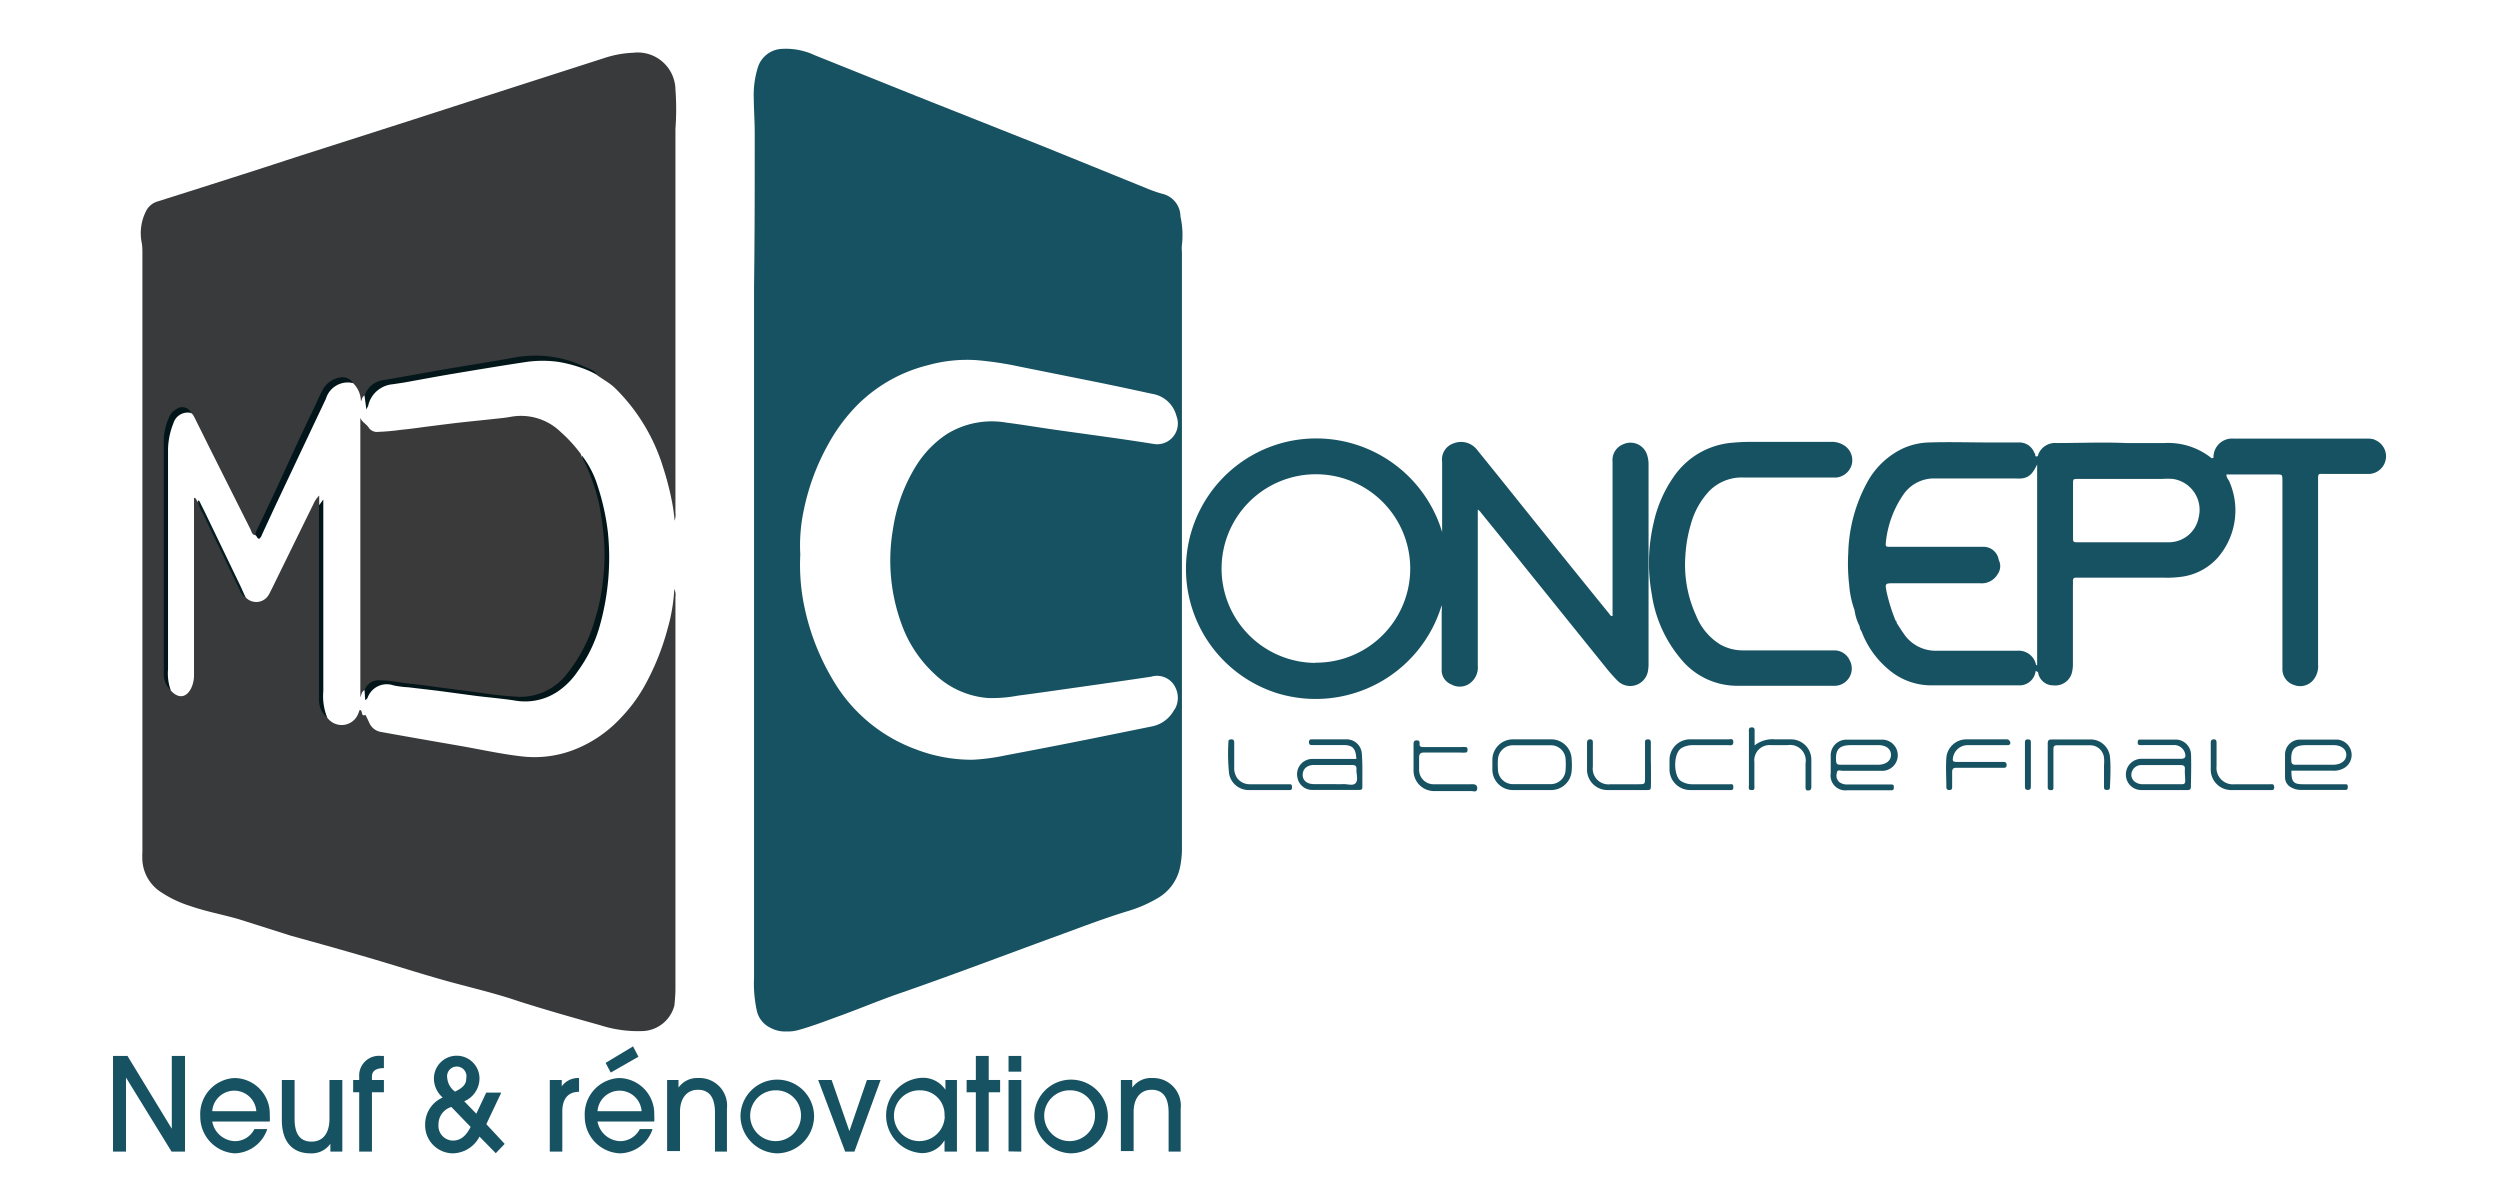 <svg xmlns="http://www.w3.org/2000/svg" viewBox="0 0 219.45 105.51"><defs><style>.cls-1{fill:#175262;}.cls-2{fill:#383a3c;}.cls-3{fill:#3a3a3a;}.cls-4{fill:#02161a;}.cls-5{fill:#021519;}.cls-6{fill:#03161a;}.cls-7{fill:#02151a;}.cls-8{fill:#01151a;}.cls-9{fill:#061e23;}</style></defs><g id="Calque_3" data-name="Calque 3"><path class="cls-1" d="M103.62,19a2.06,2.06,0,0,0-1.64-2,12.16,12.16,0,0,1-1.43-.51l-8.92-3.62L80.42,8.42,71.5,4.84a5.94,5.94,0,0,0-3-.54,2.32,2.32,0,0,0-2,1.7,8.11,8.11,0,0,0-.34,2.24c0,1.24.1,2.47.09,3.7,0,4.41,0,8.82-.06,13.22,0,19.82,0,39.65,0,59.47,0,.39,0,.78,0,1.17a11.38,11.38,0,0,0,.24,2.91,2.19,2.19,0,0,0,1.2,1.51,2.66,2.66,0,0,0,1.41.32,3.31,3.31,0,0,0,1-.11c1.28-.35,2.52-.84,3.77-1.29,1.78-.65,3.53-1.39,5.32-2,4.53-1.57,9-3.28,13.5-4.92,2.11-.77,4.2-1.58,6.36-2.24a11.6,11.6,0,0,0,2.68-1.17,4.06,4.06,0,0,0,1.89-2.58,8.16,8.16,0,0,0,.19-2V22.13a3.41,3.41,0,0,1,0-.64A7.45,7.45,0,0,0,103.62,19Zm-.53,43.27a2.83,2.83,0,0,1-2,1.5l-5.28,1.07q-3.73.75-7.47,1.45a18.35,18.35,0,0,1-2.95.4,13.61,13.61,0,0,1-4.93-.89,14,14,0,0,1-7.4-6.21,20.72,20.72,0,0,1-2.59-7.06,18,18,0,0,1-.22-3.86,14.7,14.7,0,0,1,.33-4A20,20,0,0,1,72.7,39a15.45,15.45,0,0,1,2.62-3.51,13.28,13.28,0,0,1,6.12-3.43,12.85,12.85,0,0,1,4.23-.45,29.87,29.87,0,0,1,3.87.58l6.88,1.38c1.57.32,3.14.66,4.71,1a2.62,2.62,0,0,1,2.14,1.95,1.82,1.82,0,0,1-2.06,2.44c-2.87-.46-5.75-.83-8.62-1.24-1.41-.2-2.82-.44-4.23-.62a7.52,7.52,0,0,0-5.24,1,9.13,9.13,0,0,0-2.68,2.75,14.61,14.61,0,0,0-2.06,5.63,16.19,16.19,0,0,0,.74,8.25A11,11,0,0,0,82,59.13a7.61,7.61,0,0,0,4.7,2.14,11.9,11.9,0,0,0,2.61-.2c1.92-.25,3.83-.53,5.74-.8s4-.57,6-.87a1.78,1.78,0,0,1,2.15,1A2,2,0,0,1,103.09,62.31Z"/><path class="cls-1" d="M142.48,39a1.49,1.49,0,0,0-.93,1.54V54.08c-.19,0-.22-.11-.28-.19Q136.49,48,131.69,42l-2.1-2.6a1.78,1.78,0,0,0-2-.48,1.49,1.49,0,0,0-1,1.62c0,2,0,4.11,0,6.16a11.55,11.55,0,0,0-13.27-8,11.45,11.45,0,0,0-1.24,22.14,11.55,11.55,0,0,0,14.47-7.71,3,3,0,0,1,0,.58c0,1.69,0,3.37,0,5.06a1.33,1.33,0,0,0,.83,1.3A1.51,1.51,0,0,0,129,60a1.73,1.73,0,0,0,.72-1.58q0-6.43,0-12.88v-.81A1,1,0,0,1,130,45c1.22,1.51,2.44,3,3.65,4.52l7.17,8.9A16.27,16.27,0,0,0,142,59.77a1.58,1.58,0,0,0,2.65-.82,3.55,3.55,0,0,0,.06-.64c0-5.84,0-11.69,0-17.53a2.76,2.76,0,0,0-.13-.86A1.53,1.53,0,0,0,142.48,39Zm-27,19.19a8.28,8.28,0,1,1,8.31-8.25A8.26,8.26,0,0,1,115.45,58.17Z"/><path class="cls-1" d="M161,57.09h-8a4,4,0,0,1-2-.52,5.25,5.25,0,0,1-2.11-2.52,10.72,10.72,0,0,1-.95-5.24,12.25,12.25,0,0,1,.49-2.82,6.94,6.94,0,0,1,1.61-2.89,4,4,0,0,1,3.08-1.18h7.65c.13,0,.27,0,.41,0a1.57,1.57,0,0,0,1.36-1.12,1.54,1.54,0,0,0-.64-1.69,2,2,0,0,0-1.22-.32h-6.82a16.89,16.89,0,0,0-1.88.08,6.9,6.9,0,0,0-5,2.89,11.27,11.27,0,0,0-1.83,4.16,15.33,15.33,0,0,0-.16,6.22,11.35,11.35,0,0,0,2.63,5.79,6.38,6.38,0,0,0,4.84,2.27c1.35,0,2.71,0,4.06,0h4.58a1.52,1.52,0,0,0,1.25-2.27A1.47,1.47,0,0,0,161,57.09Z"/><path class="cls-1" d="M208.43,38.58a2.22,2.22,0,0,0-.63-.08c-3.92,0-7.84,0-11.76,0a1.63,1.63,0,0,0-1.74,1.65s0,.07-.07.06a.35.35,0,0,1-.11,0A6.08,6.08,0,0,0,190,38.89c-1.13,0-2.27,0-3.4,0-2-.09-4,0-6.05,0a1.59,1.59,0,0,0-1.63,1c0,.08-.05.19-.18.18s-.05-.24-.16-.31a1.41,1.41,0,0,0-1.42-.92c-.81,0-1.61,0-2.41,0-1.82,0-3.64-.06-5.46,0a5.91,5.91,0,0,0-2.37.58,7,7,0,0,0-3.06,3,13.65,13.65,0,0,0-1.62,6.11,16.47,16.47,0,0,0,.08,2.81,8.3,8.3,0,0,0,.47,2.21,4.37,4.37,0,0,0,.45,1.42.83.83,0,0,0,.17.46,8,8,0,0,0,2.42,3.38,5.72,5.72,0,0,0,3.7,1.35h7.51c.12,0,.23,0,.35,0a1.43,1.43,0,0,0,1.3-1.27l.21.11a1.33,1.33,0,0,0,1.33,1.16,1.51,1.51,0,0,0,1.61-1,2.82,2.82,0,0,0,.12-.87q0-3.43,0-6.88a2.8,2.8,0,0,0,0-.41c0-.24.11-.31.32-.29H190a9.32,9.32,0,0,0,1.4-.07A5.18,5.18,0,0,0,194.63,49a6.32,6.32,0,0,0,1.08-6.69c-.08-.22-.29-.37-.27-.66h4.39c.51,0,.51,0,.52.51V58.34c0,.14,0,.28,0,.41a1.44,1.44,0,0,0,1,1.37,1.49,1.49,0,0,0,1.75-.48,1.89,1.89,0,0,0,.38-1.32q0-8.09,0-16.17c0-.61,0-.55.54-.55,1.34,0,2.67,0,4,0a1.55,1.55,0,0,0,.41-3Zm-29.61,2.89V57.7c0,.23,0,.47,0,.7a.06.06,0,0,0-.09,0,1.55,1.55,0,0,0-1.64-1.28c-1.19,0-2.38,0-3.58,0s-2.34,0-3.51,0a3.35,3.35,0,0,1-2.91-1.53c-.21-.29-.39-.59-.59-.89h0v0a.27.27,0,0,0-.11-.23h0a15.84,15.84,0,0,1-.77-2.45c-.16-.82-.17-.82.64-.82h7.57a1.61,1.61,0,0,0,1.51-.78,1.22,1.22,0,0,0,.11-1.27A1.36,1.36,0,0,0,174,48h-8c-.5,0-.5,0-.45-.49a9,9,0,0,1,1.58-4.17A3.26,3.26,0,0,1,169.89,42h6.39l.65,0c1,.06,1.39-.19,1.89-1.23Zm-4.12,8.94h0v0Zm18.3-5a2.66,2.66,0,0,1-2.67,2.19h-7.87c-.49,0-.49,0-.49-.46,0-1.55,0-3.1,0-4.64,0-.46,0-.46.49-.46h7.34a7.23,7.23,0,0,1,.93,0A2.74,2.74,0,0,1,193,45.41Z"/><path class="cls-2" d="M15,60.62c.68.76,1.42.63,1.83-.32a2.62,2.62,0,0,0,.2-1c0-5,0-9.9,0-14.84V43.7c.23,0,.21.31.38.38a10.59,10.59,0,0,1,.91,1.85c1,2,1.93,4,2.9,6,.1.19.25.33.35.51a1.26,1.26,0,0,0,2-.2c.11-.17.19-.37.29-.55q1.82-3.72,3.65-7.44a2.33,2.33,0,0,1,.51-.75v.89c.27.25.18.59.18.89q0,8,0,15.93A2.86,2.86,0,0,0,28.73,63a1.56,1.56,0,0,0,2.75-.45l.09-.23c.32,0,.06.64.51.43.12.24.24.48.35.73a1.36,1.36,0,0,0,1.07.78c2.37.43,4.74.84,7.1,1.25,1.69.3,3.37.67,5.07.87a9.61,9.61,0,0,0,4.65-.54A11.06,11.06,0,0,0,54.51,63a13.54,13.54,0,0,0,2-2.67,21.92,21.92,0,0,0,2.1-5.17,15.35,15.35,0,0,0,.58-3.46,1.2,1.2,0,0,1,.1.69q0,17.21,0,34.43c0,.48-.05,1-.09,1.44a3,3,0,0,1-2.64,2.24A10.8,10.8,0,0,1,52.71,90c-2.4-.67-4.8-1.35-7.18-2.11C43.31,87.13,41,86.62,38.82,86s-4.14-1.25-6.21-1.86c-2.35-.69-4.71-1.35-7.07-2L21,80.7c-1.43-.42-2.9-.68-4.3-1.17a10,10,0,0,1-2.76-1.35,3.58,3.58,0,0,1-1.44-2.62,7.45,7.45,0,0,1,0-.82V22.26c0-.33,0-.66-.07-1a4.27,4.27,0,0,1,.46-2.86,1.67,1.67,0,0,1,.92-.71q3.78-1.19,7.55-2.4c1.68-.53,3.36-1.09,5-1.62l9.53-3.05,6.47-2.09L53.06,5.09a9.24,9.24,0,0,1,2.53-.46,3.31,3.31,0,0,1,3.7,3.19,24.16,24.16,0,0,1,0,3.51q0,12.62,0,25.23V45a1.67,1.67,0,0,1-.07.71,16.56,16.56,0,0,0-.3-2A25.86,25.86,0,0,0,58.2,41a16.55,16.55,0,0,0-4.28-7c-.49-.44-1.07-.74-1.59-1.13a9.45,9.45,0,0,0-4.13-1.37c-2.17-.25-4.25.35-6.36.68-2.49.38-5,.84-7.46,1.23a2.85,2.85,0,0,0-2.19,1.19.31.31,0,0,1-.2.13c-.21.1-.21.33-.31.51A2.26,2.26,0,0,0,31,33.64a1.75,1.75,0,0,0-2.6.86c-1.14,2.31-2.21,4.66-3.3,7-.81,1.7-1.62,3.41-2.41,5.12a.75.75,0,0,1-.26.35c-.31,0-.34-.29-.43-.48L18.24,39c-.37-.76-.75-1.51-1.12-2.26-.1-.18-.17-.39-.37-.49a1.07,1.07,0,0,0-1.67.41,3.81,3.81,0,0,0-.53,1.86q0,10.36,0,20.74A2.18,2.18,0,0,0,15,60.62Z"/><path class="cls-3" d="M32,60.59c-.23.09-.25.31-.37.62V36.67c.14.4.57.56.77.92a.88.88,0,0,0,.79.32,19.29,19.29,0,0,0,2-.18c.89-.08,1.78-.22,2.67-.33s1.87-.24,2.8-.34,1.83-.19,2.74-.29c.46-.05.92-.09,1.37-.17a5,5,0,0,1,4.47,1.34,12.31,12.31,0,0,1,1.66,1.8.52.52,0,0,1,.13.28,16.72,16.72,0,0,1,2.1,7,19.58,19.58,0,0,1-1.47,9.48,10.74,10.74,0,0,1-2.06,3.14,5.45,5.45,0,0,1-5.1,1.66c-1.57-.23-3.15-.38-4.72-.6-1.84-.26-3.7-.41-5.53-.72A2.59,2.59,0,0,0,32,60.59Z"/><path class="cls-4" d="M32,60.59a1.3,1.3,0,0,1,1.37-.87c.91,0,1.79.21,2.68.3s1.78.22,2.67.34l3.54.46a31.81,31.81,0,0,0,3.37.35A5.2,5.2,0,0,0,49.88,59a13.51,13.51,0,0,0,2.36-4.68,16.51,16.51,0,0,0,.67-3.24,17.9,17.9,0,0,0,.08-4,25,25,0,0,0-.44-3,16.28,16.28,0,0,0-1.27-3.54,1.46,1.46,0,0,1-.22-.58,8.32,8.32,0,0,1,1.37,2.6,20.79,20.79,0,0,1,.93,4.15,22.09,22.09,0,0,1-.65,8,12.49,12.49,0,0,1-2,4.22,6.5,6.5,0,0,1-1.81,1.81,5.13,5.13,0,0,1-3.6.77c-1.18-.19-2.37-.28-3.55-.43l-3.36-.45-2.55-.3a8.09,8.09,0,0,1-1.31-.17,1.79,1.79,0,0,0-2.26,1.08.38.38,0,0,1-.21.21Z"/><path class="cls-5" d="M15,60.62a2,2,0,0,1-.62-1.57V38.47a5.21,5.21,0,0,1,.47-1.86,1.43,1.43,0,0,1,.62-.69.86.86,0,0,1,1.31.33,1.31,1.31,0,0,0-1.56.91,6.5,6.5,0,0,0-.47,2.25c0,6.45,0,12.9,0,19.36A4.33,4.33,0,0,0,15,60.62Z"/><path class="cls-6" d="M32,34.75a2,2,0,0,1,1.7-1.39c1.89-.32,3.78-.68,5.68-1s3.55-.58,5.32-.89a11.17,11.17,0,0,1,2-.25,10.11,10.11,0,0,1,4.68,1c.35.18.78.24,1,.64a12,12,0,0,0-3.4-1.1,10.17,10.17,0,0,0-2.7,0c-2.27.34-4.54.72-6.81,1.1-1.34.23-2.67.48-4,.72l-1,.15a2.42,2.42,0,0,0-2.13,1.79c0,.11-.09.22-.18.43Z"/><path class="cls-7" d="M22.43,47a.88.88,0,0,1,.12-.48c.72-1.52,1.43-3,2.14-4.55,1-2.18,2-4.37,3.06-6.54A11.38,11.38,0,0,1,28.46,34a2.11,2.11,0,0,1,1.47-.87,1.06,1.06,0,0,1,1.07.5A2,2,0,0,0,28.61,35q-2.2,4.65-4.4,9.31L23,46.92a.75.75,0,0,1-.24.37C22.55,47.29,22.57,47.05,22.43,47Z"/><path class="cls-8" d="M28.73,63A2,2,0,0,1,28,61.36V52.92c0-2.85,0-5.71,0-8.56l.38-.51v.7q0,8.06,0,16.12A5,5,0,0,0,28.73,63Z"/><path class="cls-9" d="M21.54,52.41a1,1,0,0,1-.47-.56c-1.09-2.26-2.19-4.53-3.27-6.79a3.42,3.42,0,0,1-.42-1c0-.12.06-.22.16,0,.23.47.47.94.69,1.41.93,1.92,1.85,3.84,2.78,5.77C21.19,51.61,21.36,52,21.54,52.41Z"/><path class="cls-1" d="M159,66.63a1.79,1.79,0,0,0-1.83-1.73c-.46,0-.91,0-1.36,0a2.53,2.53,0,0,0-1.79.53V64.06a.2.2,0,0,0-.2-.21c-.14,0-.27,0-.3.18a1,1,0,0,0,0,.25q0,2.34,0,4.68a.74.74,0,0,0,0,.26c0,.12.15.13.26.13s.21,0,.22-.17,0-.26,0-.39c0-.63,0-1.26,0-1.88a1.34,1.34,0,0,1,1.48-1.5h1.43A1.37,1.37,0,0,1,158.49,67c0,.69,0,1.39,0,2.08,0,.15,0,.31.22.31s.29-.11.29-.32C159,68.23,159,67.43,159,66.63Z"/><path class="cls-1" d="M176.17,64.9H176c-1.12,0-2.25,0-3.37,0a1.76,1.76,0,0,0-1.78,1.64c-.06.84,0,1.69,0,2.53,0,.18.06.28.26.28s.26-.1.25-.28c0-.43,0-.87,0-1.3,0-.28.1-.38.38-.37h4.09c.15,0,.3,0,.31-.22s-.08-.3-.3-.3h-3.11c-.35,0-.7,0-1,0s-.34-.09-.3-.35a1.31,1.31,0,0,1,1.37-1.12c1,0,1.95,0,2.92,0h.52a.21.21,0,0,0,.23-.24C176.39,65,176.34,64.91,176.17,64.9Z"/><path class="cls-1" d="M151.88,68.84h-.39c-1,0-2,0-3,0a1.79,1.79,0,0,1-.92-.27c-.69-.41-.72-2.5.06-2.92a1.92,1.92,0,0,1,.93-.24h3.12c.2,0,.47.09.47-.27s-.26-.24-.43-.24c-1.12,0-2.25,0-3.38,0a1.8,1.8,0,0,0-1.79,1.78c0,.31,0,.61,0,.91a1.81,1.81,0,0,0,1.81,1.76c.55,0,1.09,0,1.63,0h1.89c.18,0,.27,0,.27-.26S152.06,68.83,151.88,68.84Z"/><path class="cls-1" d="M129.1,68.84c-1.06,0-2.12,0-3.18,0a1.27,1.27,0,0,1-1.35-1.34c0-.34,0-.69,0-1s.11-.45.44-.44c1.06,0,2.13,0,3.19,0a3.39,3.39,0,0,0,.45,0c.13,0,.17-.11.17-.23s0-.23-.15-.25a2.26,2.26,0,0,0-.45,0H125c-.19,0-.41,0-.39-.27s-.06-.33-.29-.32-.24.2-.24.36c0,.76,0,1.52,0,2.28a1.8,1.8,0,0,0,1.81,1.81c.54,0,1.09,0,1.63,0h0c.54,0,1.08,0,1.62,0,.2,0,.53.15.53-.25S129.3,68.84,129.1,68.84Z"/><path class="cls-1" d="M144.91,66.73V65.17c0-.19-.08-.28-.27-.27s-.24.09-.24.24,0,.3,0,.46v2.66c0,.57,0,.57-.55.58h-2.47a1.38,1.38,0,0,1-1.56-1.55c0-.69,0-1.39,0-2.08,0-.16,0-.3-.22-.31s-.29.11-.29.32c0,.8,0,1.6,0,2.4a1.79,1.79,0,0,0,1.84,1.73c1.11,0,2.21,0,3.32,0,.44,0,.44,0,.45-.48s0-1.17,0-1.75Z"/><path class="cls-1" d="M185.22,66.5a1.71,1.71,0,0,0-1.62-1.59c-1.17,0-2.34,0-3.51,0-.24,0-.34.09-.34.34,0,.63,0,1.25,0,1.88h0v1.62c0,.13,0,.26,0,.39s.1.22.25.22.25,0,.25-.21v-.46c0-1,0-1.9,0-2.86,0-.24,0-.42.34-.41,1,0,1.94,0,2.92,0a1.22,1.22,0,0,1,1.18,1.09,3.49,3.49,0,0,1,0,.65c0,.62,0,1.25,0,1.88,0,.16,0,.3.24.3s.28-.07.28-.26C185.25,68.22,185.29,67.36,185.22,66.5Z"/><path class="cls-1" d="M199.22,68.84c-.1,0-.21,0-.32,0-.91,0-1.82,0-2.73,0a1.44,1.44,0,0,1-1.6-1.59c0-.67,0-1.34,0-2,0-.17,0-.36-.25-.35s-.26.17-.26.35c0,.78,0,1.56,0,2.34a1.79,1.79,0,0,0,1.87,1.76c.52,0,1,0,1.56,0h1.75c.19,0,.41.05.39-.27S199.4,68.85,199.22,68.84Z"/><path class="cls-1" d="M113.19,68.84h-.46c-1,0-2,0-3,0a1.36,1.36,0,0,1-1.13-.54,1.57,1.57,0,0,1-.26-1V65.17c0-.19-.08-.28-.27-.27s-.25.08-.24.24a17.19,17.19,0,0,0,.06,2.78,1.74,1.74,0,0,0,1.7,1.43c.56,0,1.12,0,1.69,0h1.88c.14,0,.25,0,.25-.21S113.4,68.84,113.19,68.84Z"/><path class="cls-1" d="M178,64.9c-.27,0-.25.18-.25.35V69c0,.18,0,.34.26.34s.26-.17.26-.35V67.19h0v-2C178.27,65,178.25,64.9,178,64.9Z"/><path class="cls-1" d="M161.73,67.66c1.12,0,2.25,0,3.37,0a1.37,1.37,0,1,0,0-2.73h-2.92a1.38,1.38,0,0,0-1.48,1.46c0,.49,0,1,0,1.49a1.3,1.3,0,0,0,1.45,1.49c.58,0,1.17,0,1.75,0h2.08c.14,0,.25,0,.26-.21s0-.3-.24-.3h-3.77a1.2,1.2,0,0,1-.74-.18.75.75,0,0,1-.25-.82C161.25,67.52,161.54,67.66,161.73,67.66Zm.7-2.25h2.46c.69,0,1.09.34,1.1.84s-.41.87-1.12.88c-.54,0-1.08,0-1.63,0h0c-.56,0-1.12,0-1.68,0-.27,0-.38-.07-.39-.36C161.11,65.8,161.45,65.42,162.43,65.41Z"/><path class="cls-1" d="M205.91,68.84h-3.77c-.85,0-1-.24-1-1.19h3.61a1.77,1.77,0,0,0,.88-.16,1.33,1.33,0,0,0,.78-1.43,1.36,1.36,0,0,0-1.24-1.14c-1.1,0-2.2,0-3.31,0a1.31,1.31,0,0,0-1.28,1.3c0,.67,0,1.34,0,2a1,1,0,0,0,.6.93,1.73,1.73,0,0,0,.81.19h3.9c.17,0,.2-.12.2-.26S206.07,68.84,205.91,68.84Zm-3.52-3.43h2.46c.67,0,1.11.36,1.11.85s-.44.86-1.15.87h-1.55c-.58,0-1.17,0-1.75,0-.28,0-.37-.09-.38-.37C201.08,65.78,201.4,65.42,202.39,65.41Z"/><path class="cls-1" d="M119.54,66.14a1.34,1.34,0,0,0-1.42-1.24c-.45,0-.91,0-1.36,0h-1.63c-.16,0-.23.08-.23.24s.06.26.22.26h2.79c.83,0,1.1.29,1.15,1.22h-.69c-1,0-2.08,0-3.12,0a1.34,1.34,0,0,0-1.37,1.59,1.32,1.32,0,0,0,1.37,1.13h4.1c.15,0,.24-.07.24-.24C119.58,68.13,119.62,67.13,119.54,66.14Zm-.54,2.6c-.23.27-.73.07-1.11.09s-.61,0-.91,0h-1.63c-.61,0-1-.31-1-.81s.36-.87,1-.87c1.1,0,2.21,0,3.31,0,.3,0,.44.08.41.4S119.25,68.45,119,68.74Z"/><path class="cls-1" d="M192.33,66.26a1.36,1.36,0,0,0-1.27-1.34c-1,0-2.08,0-3.12,0h-.12c-.14,0-.17.12-.17.23s0,.23.15.25a3.54,3.54,0,0,0,.46,0h2.53a1,1,0,0,1,1,.68c.12.41,0,.53-.41.53h-3.32A1.37,1.37,0,0,0,186.61,68,1.35,1.35,0,0,0,188,69.35c.65,0,1.3,0,1.95,0h2c.22,0,.37,0,.37-.31C192.33,68.12,192.36,67.19,192.33,66.26Zm-.51,2.27c0,.23-.07.31-.3.31-.6,0-1.21,0-1.81,0h0c-.54,0-1.08,0-1.62,0s-1-.33-1-.83a.87.87,0,0,1,.94-.85c1.13,0,2.25,0,3.37,0,.27,0,.41.06.39.36S191.81,68.19,191.82,68.53Z"/><path class="cls-1" d="M136.12,64.9c-1.11,0-2.21,0-3.32,0A1.8,1.8,0,0,0,131,66.71q0,.42,0,.84a1.8,1.8,0,0,0,1.83,1.8c.54,0,1.08,0,1.63,0h0c.56,0,1.12,0,1.68,0a1.8,1.8,0,0,0,1.82-1.68,5.91,5.91,0,0,0,0-1A1.79,1.79,0,0,0,136.12,64.9Zm1.31,2.63a1.3,1.3,0,0,1-1.33,1.3c-.56,0-1.12,0-1.68,0s-1,0-1.56,0a1.31,1.31,0,0,1-1.37-1.33,5.89,5.89,0,0,1,0-.84,1.31,1.31,0,0,1,1.27-1.24c1.14,0,2.29,0,3.43,0a1.29,1.29,0,0,1,1.24,1.26A6,6,0,0,1,137.43,67.53Z"/><path class="cls-1" d="M15.06,101.09l-4-6.5h0v6.5H9.92v-8.4h1.27l3.89,6.39h0V92.69h1.16v8.4Z"/><path class="cls-1" d="M18.63,98.45a2.09,2.09,0,0,0,2,1.72,1.9,1.9,0,0,0,1.7-1.06h1.13a3.09,3.09,0,0,1-2.88,2.13,3.22,3.22,0,0,1-3-3.24,3.17,3.17,0,0,1,3-3.37,3.13,3.13,0,0,1,3.1,3.23,4,4,0,0,1,0,.59Zm3.87-.91a1.94,1.94,0,0,0-3.87,0Z"/><path class="cls-1" d="M29,101.09v-.69h0a2,2,0,0,1-1.77.84c-1.28,0-2.49-.72-2.49-2.94V94.8h1.12v3.41c0,1.32.47,2,1.49,2s1.57-.76,1.57-2V94.8h1.13v6.29Z"/><path class="cls-1" d="M31.53,101.09V95.88H31V94.8h.53v-.29a1.73,1.73,0,0,1,1.92-1.82h.25v1.07c-.74,0-1.05.28-1.05.74v.3H33.7v1.08H32.65v5.21Z"/><path class="cls-1" d="M42.09,99.77a2.69,2.69,0,0,1-2.33,1.47,2.45,2.45,0,0,1-2.44-2.5,2.57,2.57,0,0,1,1.54-2.4,2.21,2.21,0,0,1-.77-1.67,2,2,0,1,1,4,0,2.18,2.18,0,0,1-1.34,2l1.06,1.09.87-1.85H44l-1.31,2.77,1.61,1.73-.78.82Zm-2.47-2.6a1.58,1.58,0,0,0-1.13,1.55,1.29,1.29,0,0,0,1.27,1.4c.62,0,1.13-.35,1.55-1.2Zm1.31-2.54a.85.85,0,1,0-1.67,0,1.65,1.65,0,0,0,.68,1.19C40.7,95.46,40.93,95.13,40.93,94.63Z"/><path class="cls-1" d="M48.26,101.09V94.8h1.05v.56h0a1.76,1.76,0,0,1,1.52-.73v1.21c-1,0-1.47.66-1.47,1.72v3.53Z"/><path class="cls-1" d="M52.45,98.45a2.09,2.09,0,0,0,2,1.72,1.93,1.93,0,0,0,1.71-1.06h1.12a3.07,3.07,0,0,1-2.87,2.13A3.22,3.22,0,0,1,51.33,98a3.18,3.18,0,0,1,3-3.37,3.13,3.13,0,0,1,3.1,3.23,4,4,0,0,1,0,.59Zm3.87-.91a1.94,1.94,0,0,0-3.87,0Zm-2.71-3.39-.45-.85,2.41-1.45.47.91Z"/><path class="cls-1" d="M62.76,101.09V97.66c0-1.33-.5-2-1.49-2s-1.58.76-1.58,1.94v3.44H58.56V94.8h1v.67h0a2,2,0,0,1,1.75-.84,2.42,2.42,0,0,1,2.5,2.69v3.77Z"/><path class="cls-1" d="M68.19,101.24A3.31,3.31,0,0,1,65,98a3.23,3.23,0,1,1,6.46,0A3.28,3.28,0,0,1,68.19,101.24Zm0-5.53a2.23,2.23,0,1,0,2.12,2.21A2.18,2.18,0,0,0,68.23,95.71Z"/><path class="cls-1" d="M74.19,101.09,71.82,94.8H73l1.56,4.49h0l1.54-4.49h1.2L75,101.09Z"/><path class="cls-1" d="M82.91,101.09v-1h0a2.26,2.26,0,0,1-2,1.13,3.31,3.31,0,0,1,0-6.61,2.36,2.36,0,0,1,2.08,1.05h0V94.8H84v6.29Zm0-3.14a2.12,2.12,0,0,0-2.09-2.24A2.23,2.23,0,1,0,82.93,98Z"/><path class="cls-1" d="M85.66,101.09V95.88h-.81V94.8h.81V92.69h1.13V94.8h1v1.08h-1v5.21Z"/><path class="cls-1" d="M88.53,94.07V92.69h1.12v1.38Zm0,7V94.8h1.12v6.29Z"/><path class="cls-1" d="M94,101.24A3.31,3.31,0,0,1,90.79,98a3.23,3.23,0,1,1,6.46,0A3.28,3.28,0,0,1,94,101.24Zm0-5.53a2.23,2.23,0,1,0,2.12,2.21A2.15,2.15,0,0,0,94,95.71Z"/><path class="cls-1" d="M102.58,101.09V97.66c0-1.33-.5-2-1.49-2s-1.58.76-1.58,1.94v3.44H98.39V94.8h1v.67h0a2,2,0,0,1,1.75-.84,2.42,2.42,0,0,1,2.5,2.69v3.77Z"/></g></svg>